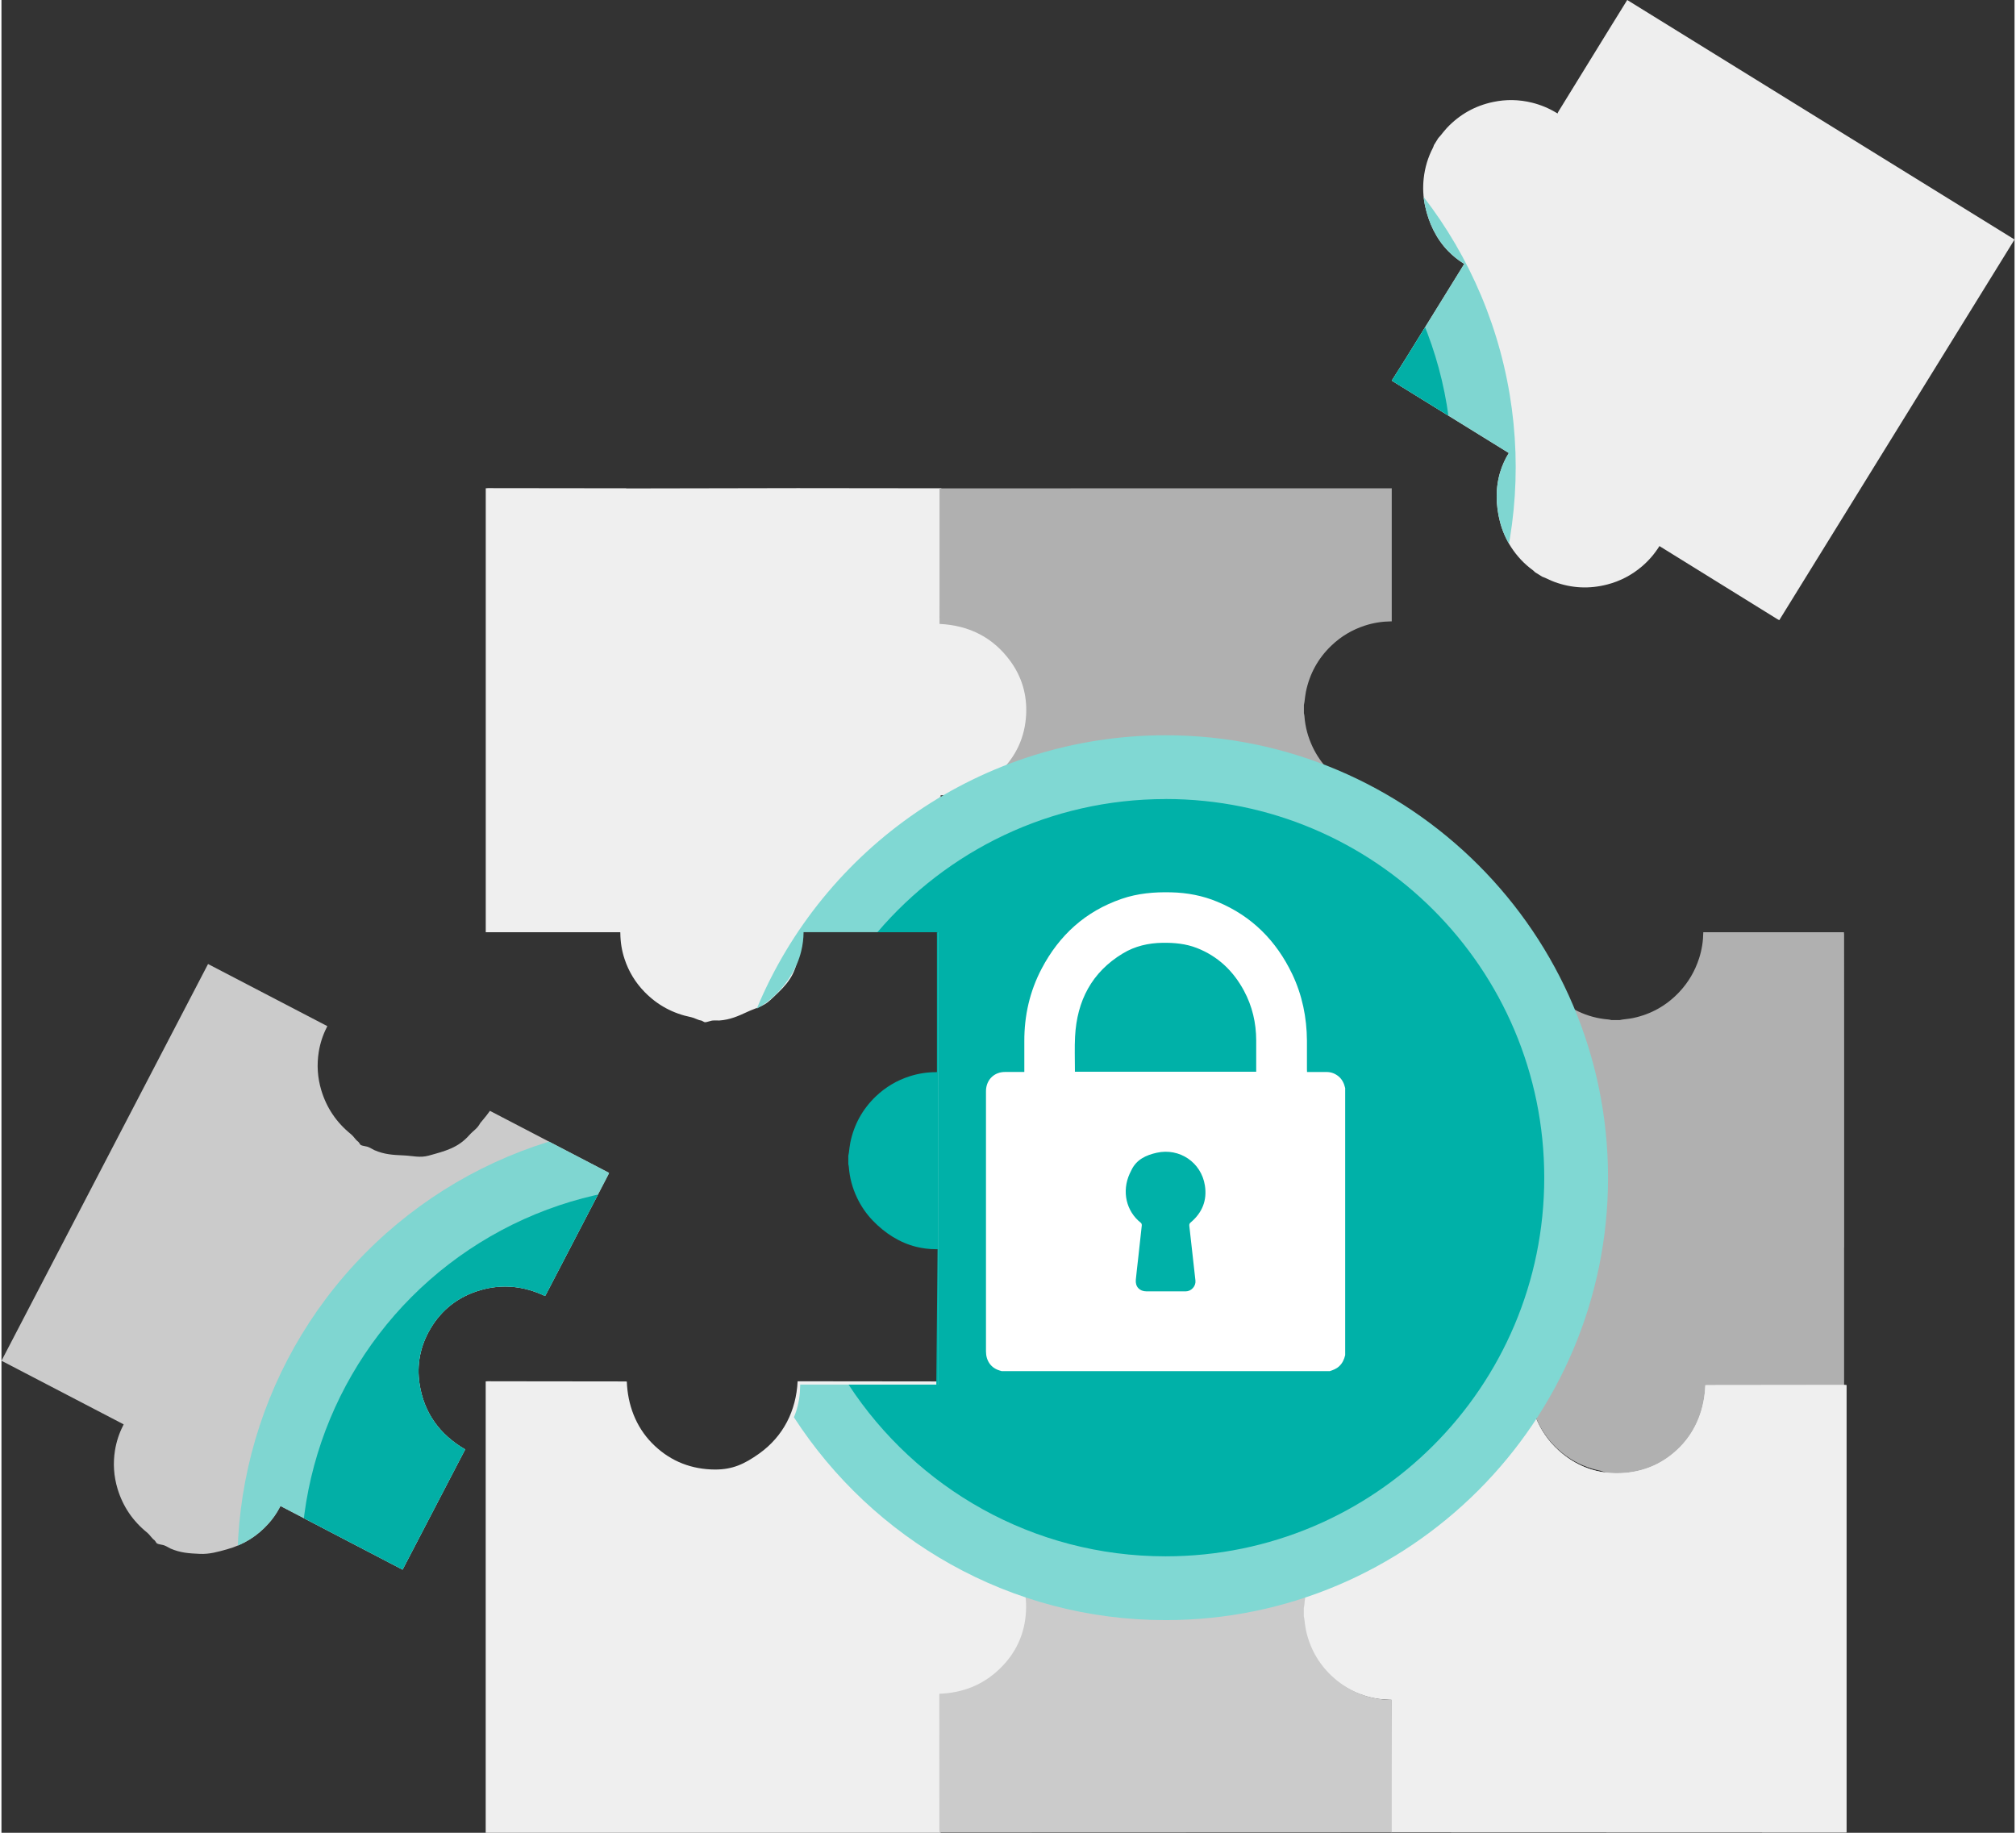 <?xml version="1.0" encoding="UTF-8"?>
<svg xmlns="http://www.w3.org/2000/svg" xmlns:xlink="http://www.w3.org/1999/xlink" id="Layer_2" data-name="Layer 2" viewBox="0 0 385.29 350.77" width="385" height="350">
  <rect x="0" y="0" width="385.29" height="350.77" fill="#333333" stroke="none"/>
  <defs>
    <style>
      .cls-1 {
        fill: none;
      }

      .cls-1, .cls-2, .cls-3, .cls-4, .cls-5, .cls-6, .cls-7, .cls-8, .cls-9, .cls-10 {
        stroke-width: 0px;
      }

      .cls-11, .cls-7 {
        fill: #efefef;
      }

      .cls-12 {
        clip-path: url(#clippath-1);
      }

      .cls-13 {
        clip-path: url(#clippath-2);
      }

      .cls-2 {
        fill: #7fd6d1;
      }

      .cls-3 {
        fill: #cbcbcb;
      }

      .cls-4 {
        fill: #b0b0b0;
      }

      .cls-5 {
        fill: #80d8d3;
      }

      .cls-6 {
        fill: #fff;
      }

      .cls-8 {
        fill: #eee;
      }

      .cls-9 {
        fill: #00b1a8;
      }

      .cls-10 {
        fill: #02afa6;
      }
    </style>
    <clipPath id="clippath-1">
      <path class="cls-1" d="m385.29,45.84l-4.06,6.57-40.97,66.28c-.13-.07-.26-.13-.39-.21-.16-.1-.31-.19-.47-.29-7.25-4.48-14.47-8.98-21.72-13.46-.04-.02-.08-.05-.12-.07-.03-.02-.05-.03-.08-.05-.05-.03-.09-.07-.14-.11-.02.03-.05.07-.07.1-.91,1.44-2.01,2.71-3.3,3.81-1.94,1.65-4.15,2.81-6.62,3.45-3.42.89-6.8.73-10.12-.49-.61-.22-1.18-.52-1.78-.78-.18-.08-.37-.14-.56-.22-.45-.28-.9-.56-1.35-.84-.13-.12-.26-.26-.4-.37-1.68-1.22-3.07-2.7-4.2-4.44-.97-1.5-1.68-3.12-2.13-4.85-.83-3.2-.91-6.61.11-9.75.38-1.17.88-2.3,1.54-3.35,0-.01.01-.02.02-.04l.02-.03-22.4-13.85,2.72-4.31,11.15-18.03-.04-.03s-.06-.04-.09-.06l-.04-.02c-1.05-.65-2-1.43-2.87-2.31-2.32-2.35-3.77-5.45-4.46-8.67-.37-1.75-.46-3.52-.26-5.3.23-2.06.81-4.01,1.77-5.85.08-.16.13-.34.19-.51.28-.45.56-.9.84-1.35.14-.15.28-.29.4-.44.41-.5.8-1.02,1.24-1.49,2.43-2.57,5.37-4.23,8.83-4.96,2.5-.53,4.99-.48,7.46.13,1.65.41,3.2,1.05,4.65,1.93.08.05.16.09.26.14l.03-.04s-.03-.02-.04-.03c.03-.07.06-.14.1-.21.02-.03.03-.06.05-.08.02-.04.05-.08.07-.12,4.48-7.25,5.61-9.13,10.09-16.38.1-.16.54-.87.64-1.03.08-.12,2.28-3.69,2.37-3.83"></path>
    </clipPath>
    <clipPath id="clippath-2">
      <path class="cls-1" d="m76.78,300.41c-7.8-4.06-15.57-8.11-23.38-12.18l-.16.31c-.57,1.09-1.27,2.09-2.09,3.01-2.16,2.44-4.82,4.09-7.99,4.97-1.72.48-3.39.96-5.18.87-2.07-.09-3.7-.19-5.61-1.01-.17-.07-.84-.48-1.02-.53-.47-.25-1.12-.21-1.59-.46-.16-.12-.32-.5-.48-.62-.53-.38-.87-1.02-1.37-1.43-2.77-2.23-4.67-5.03-5.69-8.4-.73-2.43-.89-4.89-.49-7.37.27-1.65.78-3.22,1.54-4.71.04-.08.08-.17.12-.26-.14-.07-.24-.13-.35-.18-7.57-3.94-15.15-7.89-22.72-11.83-.1-.05-.21-.1-.32-.15,13.18-25.31,26.36-50.63,39.54-75.94,7.61,3.96,15.22,7.93,22.83,11.89-.03.07-.06.15-.1.21-.76,1.49-1.27,3.06-1.54,4.71-.4,2.48-.24,4.94.49,7.37,1.02,3.37,2.92,6.17,5.69,8.4.51.41.84,1.05,1.37,1.43.16.12.33.5.48.62.47.25,1.12.21,1.59.46.18.05.85.46,1.02.53,1.91.83,3.54.92,5.61,1.01,1.79.08,3.12.51,4.83.03,3.17-.88,5.59-1.48,7.74-3.92.82-.92,1.51-1.2,2.08-2.29.05-.09,1.17-1.34,1.86-2.35,7.6,3.96,15.2,7.91,22.8,11.87-.06.13-.11.27-.17.4-3.95,7.59-7.9,15.18-11.85,22.77-.04.07-.07.14-.11.2-.04.06-.08.12-.13.19-4.02-1.91-8.14-2.34-12.35-1.12-4.22,1.22-7.46,3.74-9.64,7.49-1.88,3.23-2.59,6.74-2.02,10.47.85,5.53,3.83,9.67,8.73,12.53-3.99,7.67-7.98,15.32-11.98,23.01Z"></path>
    </clipPath>
  </defs>
  <g id="Layer_1-2" data-name="Layer 1">
    <g>
      <path class="cls-7" d="m93.7,264.35c-.19,0-.38,0-.58,0-.15,0-.29.02-.44.03v86.39h87.07c0-.12-.01-.23-.01-.35,0-8.49,0-16.97,0-25.46v-.39c.11,0,.2-.01.29-.01,1.7-.02,3.36-.28,4.97-.8,2.43-.79,4.57-2.05,6.42-3.82,2.56-2.44,4.19-5.4,4.9-8.87.13-.63.18-1.28.27-1.92.03-.2.07-.39.11-.59v-1.59c-.04-.18-.09-.36-.1-.54-.15-2.07-.68-4.03-1.57-5.9-.77-1.62-1.77-3.07-3.01-4.37-2.28-2.38-5.15-4.25-8.35-5.03-1.2-.29-2.42-.45-3.66-.45-.01,0-.03,0-.04,0-.04,0-.08,0-.12,0-.07,0-.14,0-.23,0l.24-26.29-27.48-.03c-.27,5.62-2.73,10.52-7.32,13.81-2.87,2.05-5.14,3.08-8.47,3.08-.27,0-.54,0-.82-.02-4.41-.21-8.2-1.9-11.29-5.06-3.08-3.16-4.63-7.33-4.79-11.75-.08-.01-.15-.02-.23-.03-.03,0-.06,0-.1,0-.05,0-.09,0-.14,0-8.51,0-17.02-.03-25.53-.03h0Z"></path>
      <path class="cls-7" d="m196.71,134.61v1.59c-.04.2-.08.39-.11.59-.09.64-.14,1.29-.27,1.92-.71,3.46-2.34,6.42-4.9,8.87-1.85,1.76-3.99,3.03-6.42,3.82-1.62.52-3.28.79-4.97.8-.09,0-.19,0-.29.01v.39c0,8.49,0,16.18,0,24.67,0,.12,0,0,0,.12l-26.22.03c-.15,1.21-.55,3.85-.55,3.95,0,1.23-.49,1.8-.78,2.99-.79,3.15-2.66,4.81-5.06,7.05-1.3,1.22-2.67,1.46-4.3,2.21-1.88.87-3.37,1.54-5.45,1.69-.18.01-.97-.04-1.15,0-.53,0-1.09.33-1.62.33-.2-.04-.52-.3-.72-.33-.64-.09-1.24-.5-1.88-.63-3.48-.7-6.46-2.3-8.92-4.82-1.77-1.81-3.05-3.92-3.84-6.31-.53-1.59-.79-3.22-.81-4.89,0-.08,0-.16-.01-.25h-25.75v-84.96c.15-.01.29-.03.44-.03.19,0,.38,0,.58,0,8.51,0,17.02.03,25.53.03.05,0,.09,0,.14,0,.03,0,.06,0,.1,0,.07,0,.15.02.23.03l32.7-.06,27.48.03-.24,24.86c.09,0,.16,0,.23,0,.04,0,.08,0,.12,0h.04c1.24,0,2.46.16,3.66.46,3.21.78,6.07,2.65,8.35,5.03,1.24,1.29,2.24,2.75,3.01,4.37.89,1.87,1.42,3.84,1.57,5.9.01.18.07.36.1.54Z"></path>
      <path class="cls-4" d="m239.68,179.08c-.16,1.19-.55,2.72-.54,2.82,0,1.23-.49,1.8-.78,2.99-.79,3.16-2.66,4.81-5.06,7.05-1.3,1.22-2.67,1.46-4.3,2.21-1.88.87-3.37,1.54-5.45,1.69-.18.01-.97-.04-1.15,0-.53,0-1.09.33-1.62.33-.2-.04-.52-.3-.72-.33-.64-.09-1.24-.5-1.88-.63-3.48-.7-6.46-2.3-8.92-4.82-1.77-1.81-3.05-3.92-3.84-6.31-.53-1.59-.79-3.22-.81-4.89,0-.03,0-.07,0-.11-8.35,0-16.7,0-25.05,0-.01-.14-.03-.29-.03-.43,0-8.56,0-17.12,0-25.67,0-.08,0-.15,0-.23,0-.07.02-.15.03-.22,4.45-.16,8.3-1.68,11.47-4.72,3.18-3.04,4.88-6.76,5.09-11.1.18-3.73-.82-7.17-3.05-10.22-3.31-4.51-7.87-6.81-13.53-7.08,0-8.64,0-17.27,0-25.94,8.79,0,16.28,0,25.08,0,0,0,0,0,0-.01h35.11c.15,0,.27,0,.39,0,3.33,0,6.66,0,9.99,0h.62c5,0,10.01,0,15.01,0,.12,0,.24,0,.35-.01,0,8.49,0,16.98,0,25.47-.05,0-.1,0-.14,0-1.7.02-3.36.28-4.97.8-2.43.79-4.57,2.05-6.42,3.82-2.56,2.44-4.19,5.4-4.9,8.87-.13.63-.18,1.28-.27,1.92-.03.2-.07.39-.11.59v1.59c.04.18.09.36.1.54.15,2.07.68,4.03,1.57,5.91.77,1.62,1.77,3.07,3.01,4.37,2.28,2.38,5.15,4.25,8.35,5.03,1.2.29,2.42.46,3.66.46h.04s.06,0,.1,0c0,8.75,0,17.51,0,26.26-8.8,0-17.61,0-26.41,0Z"></path>
      <path class="cls-4" d="m352.67,238.75c0,8.74,0,17.47,0,26.23h-.01v.84h-25.2c-.18,1.05-.45,2.12-.44,2.2,0,1.25-.49,1.82-.78,3.03-.79,3.19-2.66,4.86-5.06,7.13-1.3,1.23-2.67,1.47-4.3,2.24-1.88.88-3.37,1.56-5.45,1.71-.18.01-.97-.04-1.15,0-.53,0-1.09.33-1.62.33-.2-.04-.52-.3-.72-.33-.64-.09-1.24-.51-1.88-.64-3.48-.71-6.46-2.33-8.92-4.87-1.77-1.84-3.05-3.97-3.84-6.38-.53-1.61-.79-3.26-.81-4.95,0-.09,0-.19-.01-.29h-.39c-8.54,0-17.08,0-25.62,0-.12,0-.24,0-.35.01,0-28.86-.02-57.73-.03-86.59,8.58,0,17.17,0,25.75,0,0,1.22.16,2.43.45,3.62.78,3.25,2.65,6.14,5.03,8.45,1.29,1.25,2.75,2.27,4.37,3.04,1.87.9,3.84,1.43,5.9,1.59.18.01.36.07.54.11h1.59c.2-.04.39-.08.59-.11.64-.09,1.29-.14,1.92-.27,3.46-.72,6.42-2.37,8.87-4.96,1.76-1.87,3.03-4.03,3.82-6.49.52-1.62.78-3.28.8-4.98,8.97,0,17.95,0,26.92,0,.01.15.03.29.03.44,0,8.65,0,17.31.01,25.96,0,.08,0,.16,0,.23,0,.02,0,.05,0,.07v33.64s0,0,0,0Z"></path>
      <path class="cls-7" d="m266.06,325.68v-.39c-.11,0-.2-.01-.29-.01-1.7-.02-3.36-.28-4.97-.8-2.43-.79-4.57-2.05-6.42-3.82-2.56-2.44-4.19-5.4-4.9-8.87-.13-.63-.18-1.28-.27-1.92-.03-.2-.07-.39-.11-.59,0-.53,0-1.06,0-1.59.04-.18.09-.36.1-.54.15-2.07.68-4.03,1.57-5.9.77-1.62,1.77-3.07,3.01-4.37,2.28-2.38,5.15-4.25,8.35-5.03,1.2-.29,2.42-.46,3.66-.46h.04s.03,0,.07,0c.07,0-.09,0,0,0l.04-26.29h26.38c.27,5.62,2.73,10.52,7.32,13.81,2.86,2.05,6.07,3.05,9.53,3.05.28,0,.57,0,.86-.02,4.41-.21,8.2-1.9,11.29-5.06,3.08-3.16,4.63-7.33,4.79-11.75.08-.01.15-.02.23-.03.03,0,.06,0,.1,0,.05,0,.09,0,.14,0,8.52,0,17.04-.03,25.55-.03h.55c.15,0,.29.02.44.03v85.6l-87.2-.03"></path>
      <path class="cls-11" d="m266.06,325.68v-.39c-.11,0-.2-.01-.29-.01-1.7-.02-3.36-.28-4.97-.8-2.43-.79-4.57-2.05-6.42-3.82-2.56-2.44-4.19-5.4-4.9-8.87-.13-.63-.18-1.28-.27-1.92-.03-.2-.07-.39-.11-.59,0-.53,0-1.06,0-1.59.04-.18.09-.36.1-.54.15-2.07.68-4.03,1.57-5.9.77-1.62,1.77-3.07,3.01-4.37,2.28-2.38,5.15-4.25,8.35-5.03,1.2-.29,2.42-.46,3.66-.46h.04s.03,0,.07,0c.07,0-.09,0,0,0l.04-26.29h26.38c.27,5.62,2.73,10.52,7.32,13.81,2.86,2.05,6.07,3.05,9.53,3.05.28,0,.57,0,.86-.02,4.41-.21,8.2-1.9,11.29-5.06,3.08-3.16,4.63-7.33,4.79-11.75.08-.01.15-.02.23-.03.03,0,.06,0,.1,0,.05,0,.09,0,.14,0,8.52,0,17.04-.03,25.55-.03h.55c.15,0,.29.02.44.03v85.6l-87.2-.03"></path>
      <path class="cls-3" d="m266.09,325.29c0,8.46,0,16.93,0,25.39-28.85,0-57.7.02-86.55.03-.01-.14-.03-.29-.03-.43,0-8.56,0-17.11-.01-25.67,0-.08,0-.15,0-.23,0-.07.02-.15.03-.22,4.45-.16,8.3-1.68,11.47-4.72,3.18-3.04,4.88-6.76,5.09-11.1.18-3.73-.82-7.17-3.05-10.22-3.31-4.51-7.87-6.81-13.53-7.08,0-8.64,0-17.27,0-25.94,8.79,0,16.28,0,25.08,0,.14-1.21.57-2.89.57-2.99,0-1.23.49-1.8.78-2.99.79-3.16,2.66-4.81,5.06-7.05,1.3-1.22,2.67-1.46,4.3-2.21,1.88-.87,3.37-1.54,5.45-1.69.18-.01.97.04,1.15,0,.53,0,1.09-.33,1.62-.33.2.04.52.3.72.33.64.09,1.24.5,1.88.63,3.48.7,6.46,2.3,8.92,4.82,1.77,1.81,3.05,3.92,3.84,6.31.53,1.59.79,3.22.81,4.89,0,.09,0,.18.01.29h.39c8.54,0,17.08,0,25.62,0,.12,0,.24,0,.35-.01,0,8.46,0,16.92,0,25.38v.95s-.04,0-.07,0h-.04c-1.24,0-2.46.16-3.66.46-3.21.78-6.07,2.65-8.35,5.03-1.24,1.29-2.24,2.75-3.01,4.37-.89,1.87-1.42,3.84-1.57,5.9-.01.18-.07.36-.1.54v1.59c.04.2.08.39.11.59.09.64.14,1.29.27,1.92.71,3.46,2.34,6.42,4.9,8.87,1.85,1.76,3.99,3.03,6.42,3.82,1.62.52,3.28.79,4.97.8.05,0,.1,0,.14,0Z"></path>
      <path class="cls-9" d="m266.1,178.98v86.39c-.15.01-.29.03-.44.03-.18,0-.37,0-.55,0-8.52,0-17.04-.03-25.55-.03-.05,0-.09,0-.14,0-.03,0-.06,0-.1,0-.07,0-.15-.02-.23-.03-.16-4.42-1.71-8.59-4.79-11.75-3.09-3.16-6.88-4.85-11.29-5.06-.29-.01-.57-.02-.86-.02-3.47,0-6.67,1-9.53,3.05-4.59,3.29-7.05,8.19-7.32,13.81h-26.38l.24-26.29h-.39c-1.24,0-2.46-.16-3.66-.45-3.21-.78-6.07-2.65-8.35-5.03-1.24-1.29-2.24-2.75-3.01-4.37-.89-1.87-1.42-3.84-1.57-5.9-.01-.18-.07-.36-.1-.54v-1.59c.04-.2.08-.39.11-.59.09-.64.14-1.29.27-1.92.71-3.46,2.34-6.42,4.9-8.87,1.85-1.76,3.99-3.03,6.42-3.82,1.62-.52,3.27-.79,4.97-.8.09,0,.19,0,.29-.01v-.39c0-8.49,0-16.97,0-25.46,0-.12,0-.79-.01-.91l25.56.56s0,.06,0,.09c.02,1.67.28,3.3.81,4.89.79,2.39,2.07,4.49,3.84,6.31,2.46,2.52,5.44,4.12,8.92,4.82.64.13,1.23.54,1.88.63.2.03.52.29.72.33.53,0,1.09-.33,1.62-.33.18-.04.96.01,1.15,0,2.08-.15,3.57-.82,5.45-1.69,1.63-.76,3-.99,4.3-2.21,2.4-2.25,4.27-3.9,5.06-7.05.3-1.19.79-1.76.78-2.99,0-.1.38-1.59.54-2.78h26.44Z"></path>
      <path class="cls-5" d="m222.8,140.72c-35.24,0-65.51,21.64-78.24,52.33,1.27-.7,2.43-1.56,3.48-2.57,2.38-2.31,4.25-5.2,5.03-8.45.29-1.19.44-2.39.45-3.62,8.58,0,17.17,0,25.75,0,0,28.86-.02,57.73-.03,86.59-.12,0-.24-.01-.35-.01-8.54,0-17.08,0-25.62,0h-.39c0,.11-.01.2-.01.29-.02,1.69-.28,3.34-.81,4.95-.11.35-.26.67-.39,1.01,15.09,23.34,41.33,38.83,71.14,38.83,46.69,0,84.68-37.98,84.68-84.68s-37.98-84.67-84.68-84.67Z"></path>
      <path class="cls-9" d="m222.8,152.93c-22.09,0-41.86,9.9-55.15,25.49,3.88,0,7.75,0,11.63,0,0,28.86-.02,57.73-.03,86.59-.12,0-.24-.01-.35-.01-5.59,0-11.18,0-16.77,0,12.94,19.78,35.27,32.86,60.68,32.86,40.02,0,72.47-32.44,72.47-72.47s-32.44-72.47-72.47-72.47Z"></path>
      <path class="cls-6" d="m254.18,262.42h-62.73c-.14-.05-.28-.09-.43-.13-1.63-.49-2.59-1.84-2.59-3.67,0-16.55,0-33.11,0-49.66,0-.14,0-.28.01-.41.14-2,1.63-3.39,3.63-3.39,1.08,0,2.16,0,3.24,0,.15,0,.29,0,.46,0,0-.21,0-.37,0-.52,0-1.78,0-3.57,0-5.35-.02-4.9,1.03-9.55,3.31-13.89,3.37-6.42,8.39-10.99,15.31-13.37,3.07-1.06,6.25-1.33,9.48-1.25,3.07.07,6.04.63,8.88,1.82,6.57,2.73,11.24,7.45,14.29,13.82,1.92,4.03,2.79,8.31,2.82,12.76,0,1.83,0,3.65,0,5.48,0,.16.01.32.02.51,1.29,0,2.53,0,3.77,0,.85,0,1.59.29,2.25.82.72.59,1.07,1.38,1.28,2.25v51.12c-.2.82-.53,1.56-1.17,2.14-.52.48-1.16.72-1.82.93Zm-14.03-57.29v-.49c0-1.84,0-3.68,0-5.52-.01-3.36-.75-6.55-2.35-9.52-2.04-3.78-4.98-6.59-9.02-8.17-2.11-.82-4.31-1.02-6.55-.99-2.71.04-5.28.63-7.6,2.03-5.98,3.61-8.79,9.09-9.15,15.92-.11,2.08-.03,4.18-.03,6.26,0,.15,0,.3,0,.47h34.7Zm-17.36,42.02c1.29,0,2.57,0,3.86,0,1.08,0,1.98-1,1.87-2.06-.38-3.49-.77-6.98-1.17-10.46-.04-.32.04-.49.28-.69,2.19-1.85,3.15-4.22,2.7-7.05-.69-4.42-4.85-7.24-9.22-6.27-2.02.45-3.87,1.28-4.84,3.32-.11.22-.23.44-.33.67-1.55,3.4-.69,7.2,2.14,9.43.12.09.19.33.17.49-.22,2.13-.46,4.26-.7,6.39-.15,1.33-.31,2.66-.44,4-.13,1.33.71,2.23,2.04,2.23,1.22,0,2.43,0,3.65,0Z"></path>
      <path class="cls-8" d="m385.29,45.84l-4.06,6.57-40.97,66.28c-.13-.07-.26-.13-.39-.21-.16-.1-.31-.19-.47-.29-7.25-4.48-14.47-8.98-21.72-13.46-.04-.02-.08-.05-.12-.07-.03-.02-.05-.03-.08-.05-.05-.03-.09-.07-.14-.11-.02.03-.05.07-.07.1-.91,1.44-2.01,2.71-3.3,3.81-1.94,1.65-4.15,2.81-6.62,3.45-3.42.89-6.8.73-10.12-.49-.61-.22-1.18-.52-1.78-.78-.18-.08-.37-.14-.56-.22-.45-.28-.9-.56-1.35-.84-.13-.12-.26-.26-.4-.37-1.68-1.22-3.07-2.7-4.2-4.44-.97-1.5-1.68-3.12-2.13-4.85-.83-3.2-.91-6.61.11-9.75.38-1.17.88-2.3,1.54-3.35,0-.01.01-.02.02-.04l.02-.03-22.4-13.85,2.72-4.31,11.15-18.03-.04-.03s-.06-.04-.09-.06l-.04-.02c-1.05-.65-2-1.43-2.87-2.31-2.32-2.35-3.77-5.45-4.46-8.67-.37-1.75-.46-3.52-.26-5.3.23-2.06.81-4.01,1.77-5.85.08-.16.13-.34.19-.51.28-.45.56-.9.84-1.35.14-.15.28-.29.4-.44.41-.5.8-1.02,1.24-1.49,2.43-2.57,5.37-4.23,8.83-4.96,2.5-.53,4.99-.48,7.46.13,1.65.41,3.2,1.05,4.65,1.93.08.05.16.09.26.14l.03-.04s-.03-.02-.04-.03c.03-.07.06-.14.1-.21.02-.03.03-.06.05-.08.02-.04.05-.08.07-.12,4.48-7.25,5.61-9.13,10.09-16.38.1-.16.54-.87.64-1.03.08-.12,2.28-3.69,2.37-3.83"></path>
      <g class="cls-12">
        <circle class="cls-2" cx="205.14" cy="89.41" r="84.67" transform="translate(-15.05 49.5) rotate(-13.28)"></circle>
        <circle class="cls-10" cx="205.14" cy="89.41" r="72.47"></circle>
        <path class="cls-6" d="m212.37,137.4c-17.79-11-35.57-21.99-53.36-32.99-.1-.11-.19-.23-.29-.34-1.13-1.27-1.24-2.93-.27-4.48,8.7-14.08,17.41-28.16,26.11-42.24.07-.12.15-.23.23-.35,1.17-1.63,3.17-2.03,4.87-.98.92.57,1.83,1.13,2.75,1.7.12.08.25.15.39.24.11-.18.19-.31.27-.44.94-1.52,1.88-3.03,2.81-4.55,2.56-4.17,5.89-7.58,10.11-10.07,6.25-3.69,12.92-4.94,20.05-3.33,3.17.72,6.02,2.16,8.72,3.92,2.57,1.68,4.81,3.72,6.6,6.21,4.15,5.78,5.65,12.25,4.88,19.27-.48,4.44-1.99,8.53-4.31,12.34-.95,1.56-1.92,3.11-2.88,4.66-.08.14-.16.28-.25.44,1.1.68,2.15,1.33,3.21,1.98.73.45,1.2,1.08,1.48,1.88.3.88.19,1.74-.1,2.59-8.96,14.49-17.92,28.99-26.88,43.48-.6.59-1.27,1.05-2.12,1.21-.7.14-1.37,0-2.04-.17Zm18.19-56.11l.26-.41c.97-1.56,1.94-3.13,2.9-4.69,1.76-2.87,2.8-5.97,3.01-9.33.26-4.29-.77-8.22-3.38-11.69-1.36-1.81-3.13-3.13-5.06-4.29-2.32-1.39-4.82-2.24-7.53-2.27-6.98-.07-12.25,3.11-16.15,8.73-1.19,1.71-2.22,3.54-3.32,5.31-.08.13-.16.25-.24.4,9.85,6.09,19.65,12.15,29.52,18.25Zm-36.86,26.61c1.09.68,2.18,1.36,3.28,2.03.92.56,2.21.19,2.67-.77,1.51-3.17,3.02-6.34,4.51-9.52.14-.29.29-.4.6-.44,2.83-.42,4.9-1.94,6.01-4.57,1.74-4.12-.32-8.71-4.55-10.18-1.96-.68-3.96-.94-5.87.27-.21.13-.43.26-.63.39-3.11,2.08-4.37,5.76-3.14,9.15.05.14-.01.38-.11.51-1.31,1.7-2.63,3.38-3.95,5.06-.83,1.06-1.67,2.1-2.48,3.17-.81,1.06-.57,2.27.56,2.98,1.03.64,2.07,1.28,3.11,1.92Z"></path>
      </g>
      <g>
        <path class="cls-3" d="m76.78,300.41c-7.8-4.06-15.57-8.11-23.38-12.18l-.16.31c-.57,1.09-1.27,2.09-2.09,3.01-2.16,2.44-4.82,4.09-7.99,4.97-1.72.48-3.39.96-5.18.87-2.07-.09-3.7-.19-5.61-1.01-.17-.07-.84-.48-1.02-.53-.47-.25-1.12-.21-1.59-.46-.16-.12-.32-.5-.48-.62-.53-.38-.87-1.02-1.37-1.43-2.77-2.23-4.67-5.03-5.69-8.4-.73-2.43-.89-4.89-.49-7.37.27-1.65.78-3.22,1.54-4.71.04-.08.08-.17.12-.26-.14-.07-.24-.13-.35-.18-7.57-3.94-15.15-7.89-22.72-11.83-.1-.05-.21-.1-.32-.15,13.18-25.31,26.36-50.63,39.54-75.94,7.61,3.96,15.22,7.93,22.83,11.89-.03.07-.06.15-.1.21-.76,1.49-1.27,3.06-1.54,4.71-.4,2.48-.24,4.94.49,7.37,1.02,3.37,2.92,6.17,5.69,8.4.51.41.84,1.05,1.37,1.43.16.12.33.5.48.62.47.25,1.12.21,1.59.46.18.05.85.46,1.02.53,1.91.83,3.54.92,5.61,1.01,1.79.08,3.12.51,4.83.03,3.17-.88,5.59-1.48,7.74-3.92.82-.92,1.51-1.2,2.08-2.29.05-.09,1.17-1.34,1.86-2.35,7.6,3.96,15.2,7.91,22.8,11.87-.06.13-.11.27-.17.4-3.95,7.59-7.9,15.18-11.85,22.77-.04.07-.07.14-.11.2-.04.06-.08.12-.13.19-4.02-1.91-8.14-2.34-12.35-1.12-4.22,1.22-7.46,3.74-9.64,7.49-1.88,3.23-2.59,6.74-2.02,10.47.85,5.53,3.83,9.67,8.73,12.53-3.99,7.67-7.98,15.32-11.98,23.01Z"></path>
        <g class="cls-13">
          <g>
            <circle class="cls-2" cx="129.81" cy="299.39" r="84.67" transform="translate(-83.27 52.24) rotate(-17.33)"></circle>
            <circle class="cls-10" cx="129.81" cy="299.39" r="72.47"></circle>
            <path class="cls-6" d="m140.4,346.75c-18.52-9.71-37.04-19.42-55.56-29.14-.11-.11-.21-.21-.32-.32-1.22-1.19-1.44-2.83-.59-4.45,7.69-14.66,15.38-29.32,23.06-43.98.06-.12.13-.24.2-.36,1.05-1.71,3.02-2.25,4.79-1.32.96.5,1.91,1,2.87,1.5.13.07.26.14.41.22.1-.19.17-.32.24-.46.83-1.58,1.66-3.16,2.48-4.74,2.26-4.35,5.34-7.98,9.38-10.76,5.97-4.12,12.54-5.84,19.77-4.73,3.21.49,6.15,1.73,8.98,3.29,2.69,1.49,5.06,3.37,7.02,5.73,4.55,5.47,6.5,11.82,6.23,18.88-.17,4.46-1.38,8.65-3.43,12.61-.84,1.62-1.69,3.23-2.54,4.85-.07.14-.14.29-.22.46,1.14.6,2.24,1.18,3.34,1.75.76.39,1.27,1,1.61,1.77.37.85.31,1.72.09,2.59-7.91,15.09-15.83,30.18-23.74,45.27-.55.63-1.2,1.13-2.03,1.36-.69.19-1.36.1-2.04-.03Zm14.18-57.25c.09-.17.16-.3.23-.43.85-1.63,1.71-3.25,2.56-4.89,1.55-2.98,2.38-6.15,2.34-9.52-.05-4.3-1.35-8.15-4.19-11.42-1.49-1.71-3.34-2.9-5.35-3.92-2.42-1.23-4.97-1.89-7.67-1.73-6.97.42-12,3.97-15.5,9.85-1.07,1.79-1.96,3.69-2.94,5.53-.07.13-.14.26-.22.41,10.25,5.38,20.46,10.73,30.73,16.12Zm-34.89,29.15c1.14.6,2.27,1.2,3.42,1.79.96.49,2.22.03,2.61-.95,1.28-3.27,2.56-6.54,3.82-9.81.12-.3.26-.42.57-.49,2.8-.62,4.75-2.28,5.67-4.99,1.44-4.23-.93-8.67-5.26-9.83-2-.54-4.02-.66-5.83.69-.2.15-.41.29-.6.44-2.96,2.29-3.96,6.05-2.49,9.35.06.14.01.38-.08.51-1.19,1.78-2.39,3.56-3.59,5.33-.75,1.11-1.51,2.21-2.25,3.33-.73,1.12-.41,2.31.77,2.93,1.08.57,2.16,1.13,3.23,1.7Z"></path>
          </g>
        </g>
      </g>
    </g>
  </g>
</svg>
